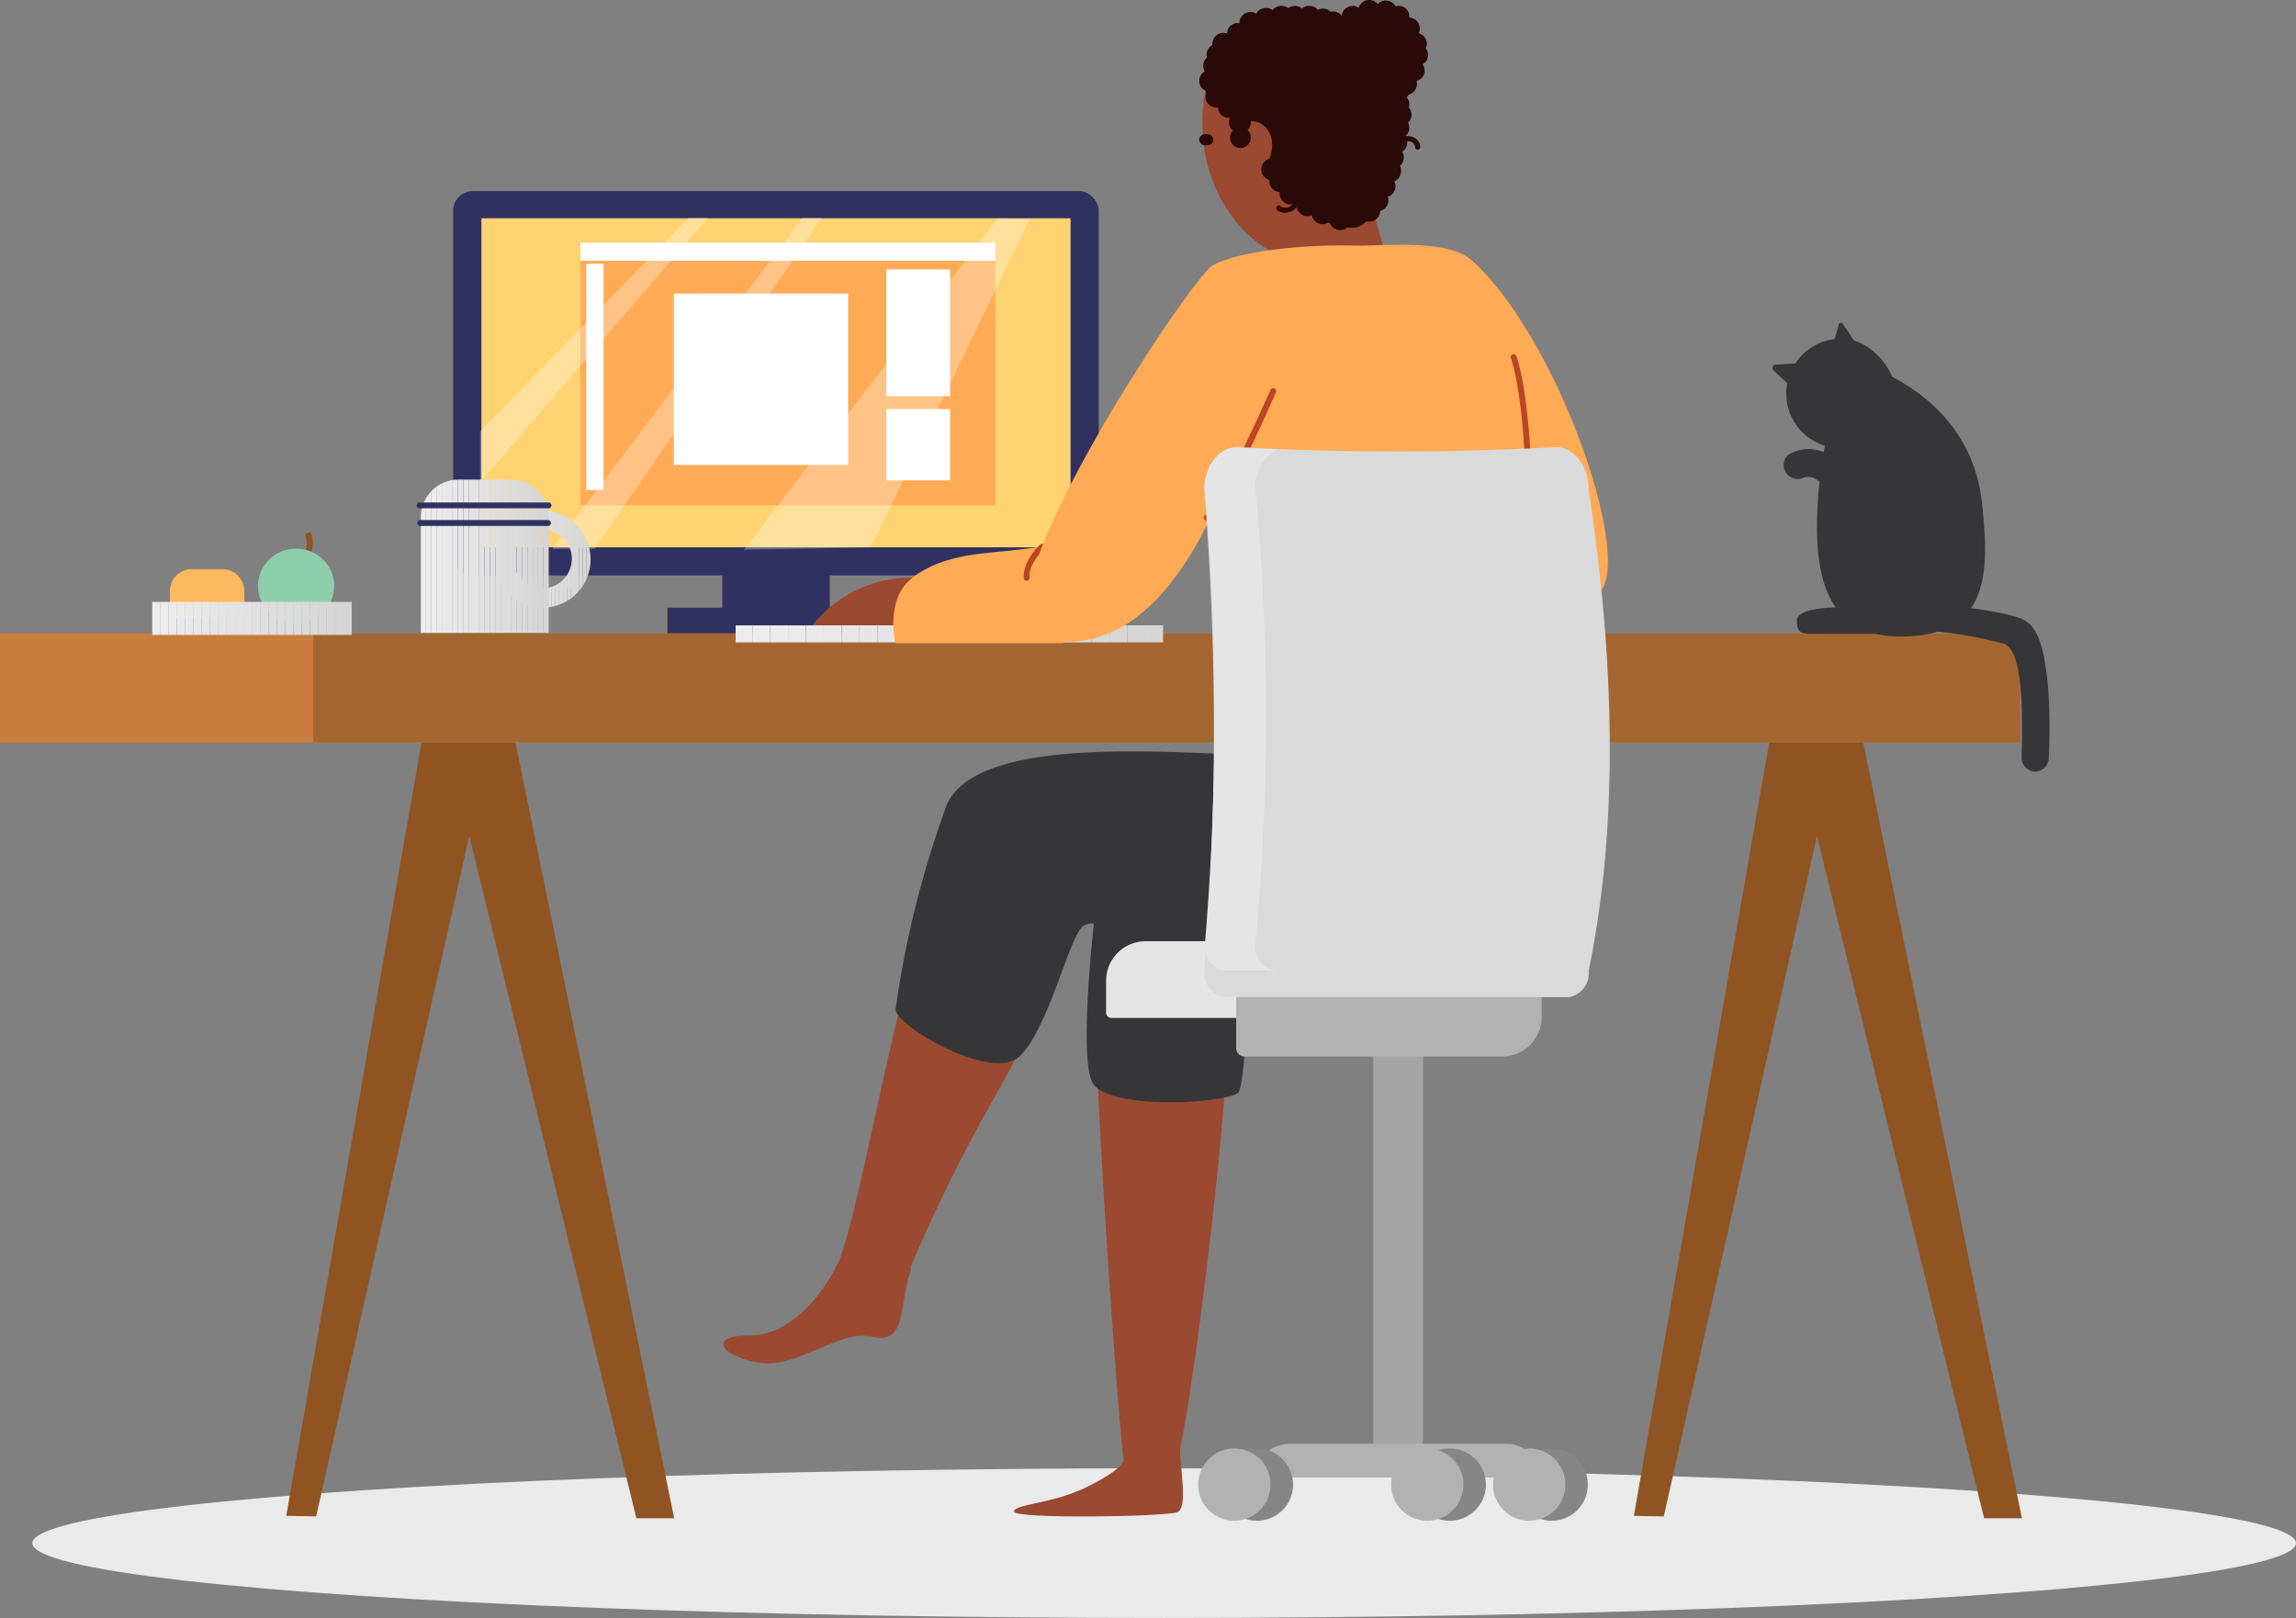 <svg xmlns="http://www.w3.org/2000/svg" xmlns:xlink="http://www.w3.org/1999/xlink" viewBox="0 0 209.51 147.67"><rect x="0" y="0" width="209.51" height="147.67" fill="#808080" stroke="none"/><defs><style>.cls-1{fill:none;}.cls-2{isolation:isolate;}.cls-3,.cls-31{fill:#eaeaea;}.cls-3{mix-blend-mode:multiply;}.cls-4{fill:#303160;}.cls-5{fill:#ffd371;}.cls-6{fill:#fa5;}.cls-7{fill:#fff;}.cls-8{opacity:0.29;}.cls-9{fill:#8f5422;}.cls-10{fill:#c97d3d;}.cls-11{fill:#a46631;}.cls-12{clip-path:url(#clip-path);}.cls-13{fill:#e9e9e9;}.cls-14{fill:#e8e8e8;}.cls-15{fill:#e7e7e7;}.cls-16{fill:#e6e6e6;}.cls-17{fill:#e5e5e5;}.cls-18{fill:#e4e4e4;}.cls-19{fill:#e3e3e3;}.cls-20{fill:#e2e2e2;}.cls-21{fill:#e1e1e1;}.cls-22{fill:#dfdfdf;}.cls-23{fill:#dedede;}.cls-24{fill:#ddd;}.cls-25{fill:#dcdcdc;}.cls-26{fill:#dbdbdb;}.cls-27{fill:#dadada;}.cls-28{fill:#d9d9d9;}.cls-29{fill:#ececec;}.cls-30{fill:#ebebeb;}.cls-32{fill:#d8d8d8;}.cls-33{fill:#d7d7d7;}.cls-34{fill:#d6d6d6;}.cls-35{fill:#d5d5d5;}.cls-36{clip-path:url(#clip-path-2);}.cls-37{fill:#8dcfac;}.cls-38{fill:#fcb85e;}.cls-39{clip-path:url(#clip-path-3);}.cls-40{fill:#363638;}.cls-41{fill:#9b4931;}.cls-42{clip-path:url(#clip-path-4);}.cls-43{fill:#bc4623;}.cls-44{fill:#2a0909;}.cls-45{fill:#868686;}.cls-46{fill:#b2b2b2;}.cls-47{fill:#a5a5a5;}</style><clipPath id="clip-path"><path class="cls-1" d="M49.6,55.46A4.45,4.45,0,1,1,53.89,51,4.38,4.38,0,0,1,49.6,55.46Zm0-7.14A2.69,2.69,0,1,0,52.19,51,2.65,2.65,0,0,0,49.6,48.32Z"/></clipPath><clipPath id="clip-path-2"><path class="cls-1" d="M41.83,43.77h4.81a3.43,3.43,0,0,1,3.43,3.43V57.76a0,0,0,0,1,0,0H38.4a0,0,0,0,1,0,0V47.2a3.43,3.43,0,0,1,3.43-3.43Z"/></clipPath><clipPath id="clip-path-3"><rect class="cls-1" x="13.89" y="54.93" width="18.22" height="3.01"/></clipPath><clipPath id="clip-path-4"><rect class="cls-1" x="67.13" y="57.07" width="39" height="1.56"/></clipPath></defs><g class="cls-2"><g id="Layer_2" data-name="Layer 2"><g id="Option_1" data-name="Option 1"><ellipse id="_Path_" data-name="&lt;Path&gt;" class="cls-3" cx="106.23" cy="140.83" rx="103.28" ry="6.83"/><rect class="cls-4" x="41.35" y="17.44" width="58.91" height="35.08" rx="1.78"/><rect class="cls-5" x="43.93" y="19.92" width="53.76" height="30.03"/><rect class="cls-4" x="65.91" y="50.62" width="9.81" height="5.76"/><rect class="cls-6" x="52.96" y="23.03" width="37.86" height="23.09"/><rect class="cls-7" x="80.87" y="24.59" width="5.83" height="11.57"/><rect class="cls-7" x="80.87" y="37.33" width="5.83" height="6.51"/><rect class="cls-7" x="53.49" y="24.07" width="1.58" height="20.65"/><rect class="cls-7" x="61.49" y="26.79" width="15.9" height="15.64"/><rect class="cls-7" x="52.96" y="22.15" width="37.86" height="1.65"/><g class="cls-8"><polygon class="cls-7" points="62.83 19.87 43.81 39.37 43.81 44.02 64.61 19.87 62.83 19.87"/><path class="cls-7" d="M73.25,19.87C72.36,21,50.4,50.09,50.4,50.09h3.87L75,19.87Z"/><polygon class="cls-7" points="91.04 19.92 67.87 50.17 79.45 49.95 93.98 19.98 91.04 19.92"/></g><rect class="cls-4" x="60.91" y="55.46" width="19.81" height="2.49"/><polygon class="cls-9" points="149.09 138.34 161.44 67.77 165.95 59.82 170.04 67.88 184.5 138.56 181.05 138.56 165.8 76.28 151.82 138.39 149.09 138.34"/><polygon class="cls-9" points="26.12 138.34 38.46 67.77 42.98 59.82 47.06 67.88 61.52 138.56 58.07 138.56 42.82 76.28 28.85 138.39 26.12 138.34"/><rect class="cls-10" y="57.81" width="184.33" height="9.96"/><rect class="cls-11" x="28.59" y="57.81" width="155.74" height="9.96"/><g class="cls-12"><rect class="cls-13" x="47.01" y="48.32" width="0.07" height="5.37"/><rect class="cls-14" x="47.08" y="48.32" width="0.36" height="5.37"/><rect class="cls-15" x="47.44" y="48.32" width="0.36" height="5.37"/><rect class="cls-16" x="47.8" y="48.32" width="0.36" height="5.37"/><rect class="cls-17" x="48.15" y="48.32" width="0.36" height="5.37"/><rect class="cls-18" x="48.51" y="48.32" width="0.36" height="5.37"/><rect class="cls-19" x="48.87" y="48.32" width="0.36" height="5.37"/><rect class="cls-20" x="49.23" y="48.32" width="0.36" height="5.37"/><rect class="cls-21" x="49.59" y="48.32" width="0.36" height="5.37"/><rect class="cls-22" x="49.95" y="48.32" width="0.36" height="5.37"/><rect class="cls-23" x="50.31" y="48.32" width="0.36" height="5.37"/><rect class="cls-24" x="50.66" y="48.32" width="0.36" height="5.37"/><rect class="cls-25" x="51.02" y="48.32" width="0.36" height="5.37"/><rect class="cls-26" x="51.38" y="48.32" width="0.36" height="5.37"/><rect class="cls-27" x="51.74" y="48.32" width="0.36" height="5.37"/><rect class="cls-28" x="52.1" y="48.32" width="0.1" height="5.37"/><rect class="cls-29" x="45.31" y="46.57" width="0.34" height="8.89"/><rect class="cls-29" x="45.65" y="46.57" width="0.36" height="8.89"/><rect class="cls-30" x="46" y="46.57" width="0.36" height="8.89"/><rect class="cls-31" x="46.36" y="46.57" width="0.36" height="8.89"/><rect class="cls-13" x="46.72" y="46.57" width="0.36" height="8.89"/><rect class="cls-14" x="47.08" y="46.57" width="0.36" height="8.89"/><rect class="cls-15" x="47.44" y="46.57" width="0.36" height="8.89"/><rect class="cls-16" x="47.8" y="46.57" width="0.36" height="8.89"/><rect class="cls-17" x="48.15" y="46.57" width="0.36" height="8.89"/><rect class="cls-18" x="48.51" y="46.57" width="0.36" height="8.89"/><rect class="cls-19" x="48.87" y="46.57" width="0.36" height="8.89"/><rect class="cls-20" x="49.23" y="46.57" width="0.36" height="8.89"/><rect class="cls-21" x="49.59" y="46.57" width="0.36" height="8.89"/><rect class="cls-22" x="49.95" y="46.57" width="0.36" height="8.89"/><rect class="cls-23" x="50.31" y="46.57" width="0.36" height="8.89"/><rect class="cls-24" x="50.66" y="46.57" width="0.36" height="8.89"/><rect class="cls-25" x="51.02" y="46.57" width="0.36" height="8.89"/><rect class="cls-26" x="51.38" y="46.57" width="0.36" height="8.89"/><rect class="cls-27" x="51.74" y="46.57" width="0.36" height="8.89"/><rect class="cls-28" x="52.1" y="46.57" width="0.36" height="8.89"/><rect class="cls-32" x="52.46" y="46.57" width="0.36" height="8.89"/><rect class="cls-33" x="52.82" y="46.57" width="0.36" height="8.89"/><rect class="cls-34" x="53.17" y="46.57" width="0.36" height="8.89"/><rect class="cls-35" x="53.53" y="46.57" width="0.36" height="8.89"/><path class="cls-35" d="M53.89,55.46v0Z"/></g><g class="cls-36"><rect class="cls-29" x="38.4" y="43.77" width="0.46" height="13.99"/><rect class="cls-29" x="38.85" y="43.77" width="0.49" height="13.99"/><rect class="cls-30" x="39.34" y="43.77" width="0.49" height="13.99"/><rect class="cls-31" x="39.83" y="43.77" width="0.49" height="13.99"/><rect class="cls-13" x="40.32" y="43.77" width="0.49" height="13.99"/><rect class="cls-14" x="40.81" y="43.77" width="0.49" height="13.99"/><rect class="cls-15" x="41.29" y="43.77" width="0.49" height="13.99"/><rect class="cls-16" x="41.78" y="43.77" width="0.49" height="13.99"/><rect class="cls-17" x="42.27" y="43.77" width="0.49" height="13.99"/><rect class="cls-18" x="42.76" y="43.77" width="0.49" height="13.99"/><rect class="cls-19" x="43.24" y="43.77" width="0.49" height="13.99"/><rect class="cls-20" x="43.73" y="43.77" width="0.49" height="13.99"/><rect class="cls-21" x="44.22" y="43.77" width="0.49" height="13.99"/><rect class="cls-22" x="44.71" y="43.77" width="0.49" height="13.99"/><rect class="cls-23" x="45.2" y="43.77" width="0.49" height="13.99"/><rect class="cls-24" x="45.68" y="43.77" width="0.49" height="13.99"/><rect class="cls-25" x="46.17" y="43.77" width="0.49" height="13.99"/><rect class="cls-26" x="46.66" y="43.77" width="0.49" height="13.99"/><rect class="cls-27" x="47.15" y="43.77" width="0.49" height="13.99"/><rect class="cls-28" x="47.63" y="43.77" width="0.49" height="13.99"/><rect class="cls-32" x="48.12" y="43.77" width="0.49" height="13.99"/><rect class="cls-33" x="48.61" y="43.77" width="0.49" height="13.99"/><rect class="cls-34" x="49.1" y="43.77" width="0.49" height="13.99"/><rect class="cls-35" x="49.59" y="43.77" width="0.49" height="13.99"/><path class="cls-35" d="M50.07,57.76v0Z"/></g><path class="cls-4" d="M50,46.39H38.34a.27.27,0,1,1,0-.53H50a.27.27,0,1,1,0,.53Z"/><path class="cls-4" d="M50,48H38.34a.27.27,0,0,1,0-.54H50A.27.27,0,0,1,50,48Z"/><path class="cls-9" d="M27,52.6a.23.23,0,0,1-.17-.07.27.27,0,0,1,0-.37s1.56-1.82,1.07-3.21a.28.28,0,0,1,.17-.34.26.26,0,0,1,.34.16c.58,1.69-1.1,3.65-1.18,3.74A.25.25,0,0,1,27,52.6Z"/><ellipse class="cls-37" cx="27.02" cy="53.47" rx="3.48" ry="3.4"/><path class="cls-38" d="M17.5,51.94h2.79a2,2,0,0,1,2,2v2.46a0,0,0,0,1,0,0H15.51a0,0,0,0,1,0,0V53.93A2,2,0,0,1,17.5,51.94Z"/><g class="cls-39"><rect class="cls-29" x="13.89" y="54.93" width="0.71" height="3.01"/><rect class="cls-29" x="14.6" y="54.93" width="0.76" height="3.01"/><rect class="cls-30" x="15.36" y="54.93" width="0.76" height="3.01"/><rect class="cls-31" x="16.13" y="54.93" width="0.76" height="3.01"/><rect class="cls-13" x="16.89" y="54.93" width="0.76" height="3.01"/><rect class="cls-14" x="17.65" y="54.93" width="0.76" height="3.01"/><rect class="cls-15" x="18.41" y="54.93" width="0.76" height="3.01"/><rect class="cls-16" x="19.17" y="54.93" width="0.76" height="3.01"/><rect class="cls-17" x="19.93" y="54.93" width="0.76" height="3.01"/><rect class="cls-18" x="20.69" y="54.93" width="0.76" height="3.01"/><rect class="cls-19" x="21.45" y="54.93" width="0.76" height="3.01"/><rect class="cls-20" x="22.21" y="54.93" width="0.76" height="3.01"/><rect class="cls-21" x="22.97" y="54.93" width="0.76" height="3.01"/><rect class="cls-22" x="23.73" y="54.93" width="0.76" height="3.01"/><rect class="cls-23" x="24.5" y="54.93" width="0.76" height="3.01"/><rect class="cls-24" x="25.26" y="54.93" width="0.76" height="3.01"/><rect class="cls-25" x="26.02" y="54.93" width="0.76" height="3.01"/><rect class="cls-26" x="26.78" y="54.93" width="0.76" height="3.01"/><rect class="cls-27" x="27.54" y="54.93" width="0.76" height="3.01"/><rect class="cls-28" x="28.3" y="54.93" width="0.76" height="3.01"/><rect class="cls-32" x="29.06" y="54.93" width="0.76" height="3.01"/><rect class="cls-33" x="29.82" y="54.93" width="0.76" height="3.01"/><rect class="cls-34" x="30.58" y="54.93" width="0.76" height="3.01"/><rect class="cls-35" x="31.34" y="54.93" width="0.76" height="3.01"/><path class="cls-35" d="M32.1,57.94v0Z"/></g><path class="cls-40" d="M173,35.91a4.94,4.94,0,0,1-5,5,5,5,0,0,1,0-10C170.78,30.91,173,33.85,173,35.91Z"/><path class="cls-40" d="M180.86,45.93c.66,6.14.8,12.16-7.42,12.16-6.27,0-7.94-4.63-7.6-11.7s2.37-14.14,6.16-12.33C176.2,36.06,180.2,39.74,180.86,45.93Z"/><path class="cls-40" d="M185.7,70.42h0a1.29,1.29,0,0,1-1.23-1.34s.1-2.38,0-4.91c-.2-4.34-1-5.1-1.54-5.4a37.57,37.57,0,0,0-7.75-1.25A1.29,1.29,0,0,1,174,56.13,1.28,1.28,0,0,1,175.33,55c1.79.16,7.76.73,9.36,1.58.84.45,1.4,1.44,1.77,3.12a25.57,25.57,0,0,1,.49,4.1c.15,2.75,0,5.33,0,5.44A1.28,1.28,0,0,1,185.7,70.42Zm-2.22-11.56Z"/><path class="cls-40" d="M163.85,35.68l-2-1.85a.32.32,0,0,1,.2-.56l2.66-.15Z"/><path class="cls-40" d="M169.4,31.39l-1.25-1.83a.19.19,0,0,0-.36.06l-.55,1.9Z"/><path class="cls-40" d="M167.73,46.82a1.28,1.28,0,0,1-1.11-1.33,1.82,1.82,0,0,0-.83-1.7,1.41,1.41,0,0,0-1.1-.25,1.28,1.28,0,0,1-1.56-2,3.52,3.52,0,0,1,3.69-.07,4.37,4.37,0,0,1,2.36,4.17,1.29,1.29,0,0,1-1.34,1.23Z"/><path class="cls-40" d="M169.8,55.45c-.34,0-5.82-.33-5.84,1.16s.71,1.23,2.71,1.23l5.17,0Z"/><polygon class="cls-38" points="119.72 19.35 113.8 19.35 115.04 13.69 120.96 13.69 119.72 19.35"/><path class="cls-41" d="M107.67,132.33c1.82-8.55,7.6-54.54,3.06-55.52-8.41-1.81-10,8-10.67,15.82-.36,4.08,2.28,42.31,2.7,42.12C104.71,133.85,107.67,132.33,107.67,132.33Z"/><path class="cls-41" d="M107.66,132c0,1.89.78,5.57-.22,6s-14.91.64-14.91-.05,3.49-.7,6.51-2.18,3.79-2.36,3.79-3.31S107.66,132,107.66,132Z"/><path class="cls-40" d="M99.68,98.8c1.32,2.44,11.29,2,13.22,1,1-.47,1-15.29,1-15.29l-13.72-3.2C99.94,82.61,98.36,96.35,99.68,98.8Z"/><path class="cls-41" d="M76,116.43c3.16-6,7.32-40,13.4-40.82,7.83-1,14.83.14,1.56,24.17a144.86,144.86,0,0,0-9,18.61Z"/><path class="cls-41" d="M76.55,115.1c-.93,2-3.9,6.8-8.12,6.78s-2.31,2.12,1.11,2.51,7.1-3.13,10.16-2.38,2.4-3.28,3.33-5.81S76.55,115.1,76.55,115.1Z"/><path class="cls-40" d="M117.17,69.08c-9.08-.28-29-2.45-31,5a89.44,89.44,0,0,0-4.44,18c-.2,1.43,8.76,6.7,11.28,4.35s4.39-10.2,5.61-11.69c1.38-1.69,4.75,1.9,9.12,1.17C116.32,84.46,117.17,69.08,117.17,69.08Z"/><g class="cls-42"><rect class="cls-29" x="67.13" y="57.07" width="1.53" height="1.56"/><rect class="cls-29" x="68.66" y="57.07" width="1.63" height="1.56"/><rect class="cls-30" x="70.29" y="57.07" width="1.63" height="1.56"/><rect class="cls-31" x="71.91" y="57.07" width="1.63" height="1.56"/><rect class="cls-13" x="73.54" y="57.07" width="1.63" height="1.56"/><rect class="cls-14" x="75.17" y="57.07" width="1.63" height="1.56"/><rect class="cls-15" x="76.8" y="57.07" width="1.63" height="1.56"/><rect class="cls-16" x="78.43" y="57.07" width="1.63" height="1.56"/><rect class="cls-17" x="80.06" y="57.07" width="1.63" height="1.56"/><rect class="cls-18" x="81.69" y="57.07" width="1.63" height="1.56"/><rect class="cls-19" x="83.32" y="57.07" width="1.63" height="1.56"/><rect class="cls-20" x="84.95" y="57.07" width="1.63" height="1.56"/><rect class="cls-21" x="86.58" y="57.07" width="1.63" height="1.56"/><rect class="cls-22" x="88.2" y="57.07" width="1.63" height="1.56"/><rect class="cls-23" x="89.83" y="57.07" width="1.63" height="1.56"/><rect class="cls-24" x="91.46" y="57.07" width="1.63" height="1.56"/><rect class="cls-25" x="93.09" y="57.07" width="1.63" height="1.56"/><rect class="cls-26" x="94.72" y="57.07" width="1.63" height="1.56"/><rect class="cls-27" x="96.35" y="57.07" width="1.63" height="1.56"/><rect class="cls-28" x="97.98" y="57.07" width="1.63" height="1.56"/><rect class="cls-32" x="99.61" y="57.07" width="1.63" height="1.56"/><rect class="cls-33" x="101.24" y="57.07" width="1.63" height="1.56"/><rect class="cls-34" x="102.87" y="57.07" width="1.63" height="1.56"/><rect class="cls-35" x="104.5" y="57.07" width="1.63" height="1.56"/><path class="cls-35" d="M106.12,58.63v0Z"/></g><path class="cls-41" d="M74.13,57.07a11.44,11.44,0,0,1,9.08-4.35H87l-.4,4.35Z"/><path class="cls-6" d="M81.71,58.7s-1-3.94,1.5-5.94c2.93-2.32,7-2.24,9.67-2.59,8.37-1.12,8.44,0,8.44,0L97,58.7Z"/><path class="cls-43" d="M93.68,53a.26.26,0,0,1-.26-.22c0-.06-.21-1.38,1.48-3.07a.26.26,0,0,1,.38,0,.27.27,0,0,1,0,.37c-1.5,1.5-1.34,2.59-1.34,2.61a.25.25,0,0,1-.21.3Z"/><path class="cls-41" d="M125.14,10.78c1.26,5.09-.57,11.6-5,12.69s-8.77-3.54-10-8.63.18-11.54,4.59-12.63S123.89,5.69,125.14,10.78Z"/><polygon class="cls-41" points="127.14 25.89 124.78 17.3 117.82 17.99 119.16 25.07 123.11 27.87 127.14 25.89"/><path class="cls-44" d="M110,8c-.09,2,3.92,2.13,4.26,3.78.39,1.93,4.38,7.81,7.32,8.68s2.79-.1,4.4-1.71c1.83-1.83,5.17-13.88-2.79-16.76S110.27,2.79,110,8Z"/><circle class="cls-44" cx="125.37" cy="5.07" r="4.47"/><path class="cls-44" d="M110.2,13.26h-.26a.51.51,0,0,1-.51-.5h0a.51.51,0,0,1,.51-.51h.26a.51.51,0,0,1,.51.51h0A.51.51,0,0,1,110.2,13.26Z"/><path class="cls-44" d="M112.63,4a1,1,0,1,1-1-1A1,1,0,0,1,112.63,4Z"/><path class="cls-44" d="M112.1,5a1,1,0,1,1-.95-1A1,1,0,0,1,112.1,5Z"/><path class="cls-44" d="M111.8,6a1,1,0,1,1-1-1A1,1,0,0,1,111.8,6Z"/><path class="cls-44" d="M111.43,7.38a1,1,0,1,1-1-1A1,1,0,0,1,111.43,7.38Z"/><path class="cls-44" d="M112,8.77a1,1,0,1,1-1-.95A1,1,0,0,1,112,8.77Z"/><circle class="cls-44" cx="112.1" cy="9.81" r="0.95"/><path class="cls-41" d="M115.94,14.2c-.42,1.42-1.52,2.38-2.63,2.05a2.46,2.46,0,0,1-1.25-3.18c.42-1.42,1.54-2.27,2.65-1.94S116.36,12.78,115.94,14.2Z"/><path class="cls-44" d="M114.14,11.1a1,1,0,1,1-1-.95A.94.94,0,0,1,114.14,11.1Z"/><circle class="cls-44" cx="113.19" cy="12.56" r="0.95"/><path class="cls-44" d="M113.88,3.05a.95.95,0,1,1-.95-.95A.95.95,0,0,1,113.88,3.05Z"/><path class="cls-44" d="M115.1,2.1a1,1,0,1,1-1-1A1,1,0,0,1,115.1,2.1Z"/><path class="cls-44" d="M116.5,1.73a1,1,0,1,1-1-1A.95.95,0,0,1,116.5,1.73Z"/><path class="cls-44" d="M117.91,1.54a1,1,0,1,1-1-1A.95.95,0,0,1,117.91,1.54Z"/><path class="cls-44" d="M119.16,1.54a1,1,0,1,1-1-1A1,1,0,0,1,119.16,1.54Z"/><path class="cls-44" d="M120.45,1.54a1,1,0,1,1-1-1A.95.95,0,0,1,120.45,1.54Z"/><circle class="cls-44" cx="120.73" cy="1.73" r="0.95"/><path class="cls-44" d="M124.43,1.54a1,1,0,1,1-1-1A1,1,0,0,1,124.43,1.54Z"/><path class="cls-44" d="M125.94,1A1,1,0,1,1,125,0,1,1,0,0,1,125.94,1Z"/><path class="cls-44" d="M127.46,1a1,1,0,1,1-1-.95A1,1,0,0,1,127.46,1Z"/><path class="cls-44" d="M128.6,1.54a1,1,0,1,1-.95-1A.95.95,0,0,1,128.6,1.54Z"/><path class="cls-44" d="M129.56,2.56a1,1,0,1,1-1-.95A1,1,0,0,1,129.56,2.56Z"/><path class="cls-44" d="M130.2,4a1,1,0,1,1-1-1A1,1,0,0,1,130.2,4Z"/><path class="cls-44" d="M130.31,5.08a.95.95,0,1,1-.95-1A.94.94,0,0,1,130.31,5.08Z"/><path class="cls-44" d="M130,6.5a.95.95,0,1,1-.95-1A.95.95,0,0,1,130,6.5Z"/><path class="cls-44" d="M129.3,7.66a1,1,0,1,1-1-1A1,1,0,0,1,129.3,7.66Z"/><path class="cls-44" d="M122.64,2.05a1,1,0,1,1-1-1A1,1,0,0,1,122.64,2.05Z"/><path class="cls-44" d="M123.76,2.49a1,1,0,1,1-1-1A1,1,0,0,1,123.76,2.49Z"/><circle class="cls-44" cx="124.23" cy="3" r="0.95"/><path class="cls-44" d="M126.12,3.82a1,1,0,1,1-1-.95A1,1,0,0,1,126.12,3.82Z"/><circle class="cls-44" cx="125.94" cy="4.47" r="0.95"/><path class="cls-44" d="M127.84,5.48a1,1,0,1,1-1-1A.94.94,0,0,1,127.84,5.48Z"/><path class="cls-44" d="M128.29,6.87a1,1,0,1,1-.95-1A1,1,0,0,1,128.29,6.87Z"/><path class="cls-44" d="M128.6,8.26a1,1,0,1,1-.95-1A.95.95,0,0,1,128.6,8.26Z"/><path class="cls-44" d="M128.6,9.57a.95.95,0,1,1-.95-1A.94.94,0,0,1,128.6,9.57Z"/><path class="cls-44" d="M128.8,10.43a1,1,0,1,1-1-.95A1,1,0,0,1,128.8,10.43Z"/><path class="cls-44" d="M128.6,11.72a.95.95,0,1,1-.95-1A.95.95,0,0,1,128.6,11.72Z"/><path class="cls-44" d="M128.41,13a1,1,0,1,1-1-1A1,1,0,0,1,128.41,13Z"/><path class="cls-44" d="M128.1,14.38a1,1,0,1,1-1-1A1,1,0,0,1,128.1,14.38Z"/><path class="cls-44" d="M127.84,15.58a1,1,0,1,1-1-.95A.94.94,0,0,1,127.84,15.58Z"/><path class="cls-44" d="M127.34,17a1,1,0,1,1-1-1A1,1,0,0,1,127.34,17Z"/><path class="cls-44" d="M126.69,18.23a1,1,0,1,1-1-.95A1,1,0,0,1,126.69,18.23Z"/><path class="cls-44" d="M125.94,19.18a1,1,0,1,1-1-.95A1,1,0,0,1,125.94,19.18Z"/><path class="cls-44" d="M123.28,20a1,1,0,1,1-1-1A1,1,0,0,1,123.28,20Z"/><path class="cls-44" d="M121.69,19.41a1,1,0,1,1-1-.95A1,1,0,0,1,121.69,19.41Z"/><path class="cls-44" d="M120.3,18.73a1,1,0,1,1-1-1A1,1,0,0,1,120.3,18.73Z"/><path class="cls-44" d="M118.77,17.61a1,1,0,1,1-1-.95A.94.94,0,0,1,118.77,17.61Z"/><path class="cls-44" d="M117.82,16.53a1,1,0,1,1-.95-1A1,1,0,0,1,117.82,16.53Z"/><path class="cls-44" d="M117.09,15.46a1,1,0,1,1-1-1A.95.95,0,0,1,117.09,15.46Z"/><path class="cls-6" d="M110.34,24.48C107,27.88,91.48,51.91,94.21,56c.52.78,1.68,2.48,2.72,2.54,11,.67,16-17.78,16-17.78S111,61,111.39,70.34c.25,6.13-.45,9.64,4.55,10,17.82,1.21,19.14-.13,21.86-2.71s1.32-23.49,1.32-23.49-3.36.51,5.95.26c5-.14-2.14-22.69-10.68-30.57-2.24-2.07-7.92-1.36-10.8-1.42C117.42,22.26,111.51,23.31,110.34,24.48Z"/><path class="cls-43" d="M110.11,47.52a.24.24,0,0,1-.19-.08.27.27,0,0,1,0-.37c1.77-1.77,5.92-11.34,6-11.44a.27.27,0,1,1,.49.21c-.17.4-4.24,9.77-6.07,11.6A.25.25,0,0,1,110.11,47.52Z"/><path class="cls-43" d="M139.44,42.7a.27.27,0,0,1-.27-.25c0-.07-.23-6.48-1.3-9.78a.25.25,0,0,1,.17-.33.27.27,0,0,1,.34.17c1.09,3.37,1.32,9.65,1.33,9.92a.27.27,0,0,1-.26.27Z"/><circle class="cls-45" cx="141.59" cy="135.49" r="3.3"/><circle class="cls-46" cx="139.54" cy="135.49" r="3.3"/><rect class="cls-47" x="125.31" y="89.34" width="4.54" height="44.29"/><path class="cls-46" d="M140.57,134.84h-26a3.06,3.06,0,0,1,3.07-3.07h19.83a3.07,3.07,0,0,1,3.08,3.07Z"/><circle class="cls-45" cx="114.69" cy="135.49" r="3.3"/><circle class="cls-46" cx="112.63" cy="135.49" r="3.3"/><circle class="cls-45" cx="132.29" cy="135.49" r="3.3"/><circle class="cls-46" cx="130.24" cy="135.49" r="3.3"/><path class="cls-17" d="M104.54,85.9h18.95a0,0,0,0,1,0,0v7a0,0,0,0,1,0,0H101.41a.48.48,0,0,1-.48-.48V89.5A3.61,3.61,0,0,1,104.54,85.9Z"/><path class="cls-46" d="M112.81,90.28h27.87a0,0,0,0,1,0,0v2.53a3.61,3.61,0,0,1-3.61,3.61h-23.5a.77.77,0,0,1-.77-.77V90.28a0,0,0,0,1,0,0Z"/><path class="cls-27" d="M143.17,91H111.79a2.22,2.22,0,0,1-1.9-2.43,273.62,273.62,0,0,0,0-43.89c0-2.14,1.36-3.88,3-3.88a261.2,261.2,0,0,0,29.08,0c1.69,0,3,1.74,3,3.88,2.36,15.67,2.76,30.48,0,43.89A2.22,2.22,0,0,1,143.17,91Z"/><path class="cls-17" d="M114.55,86.21a224.65,224.65,0,0,0,0-41.74A3.68,3.68,0,0,1,116.68,41c-1.25-.05-2.49-.1-3.74-.17-1.69,0-3,1.65-3,3.69a247.56,247.56,0,0,1,0,41.74,2.13,2.13,0,0,0,1.9,2.31h4.66A2.13,2.13,0,0,1,114.55,86.21Z"/><path class="cls-44" d="M117.23,19.42a1,1,0,0,1-.71-.27.23.23,0,0,1,.33-.33.8.8,0,0,0,1-.09c.21-.17.64-.65.09-1.53a.23.23,0,0,1,.08-.32.23.23,0,0,1,.32.07,1.53,1.53,0,0,1-.2,2.15A1.47,1.47,0,0,1,117.23,19.42Z"/><path class="cls-44" d="M129.36,13.66a.23.23,0,0,1-.23-.24.56.56,0,0,0-.41-.49,1.29,1.29,0,0,0-1.4.48.23.23,0,1,1-.36-.3,1.75,1.75,0,0,1,1.92-.62,1,1,0,0,1,.72.93A.24.24,0,0,1,129.36,13.66Z"/></g></g></g></svg>